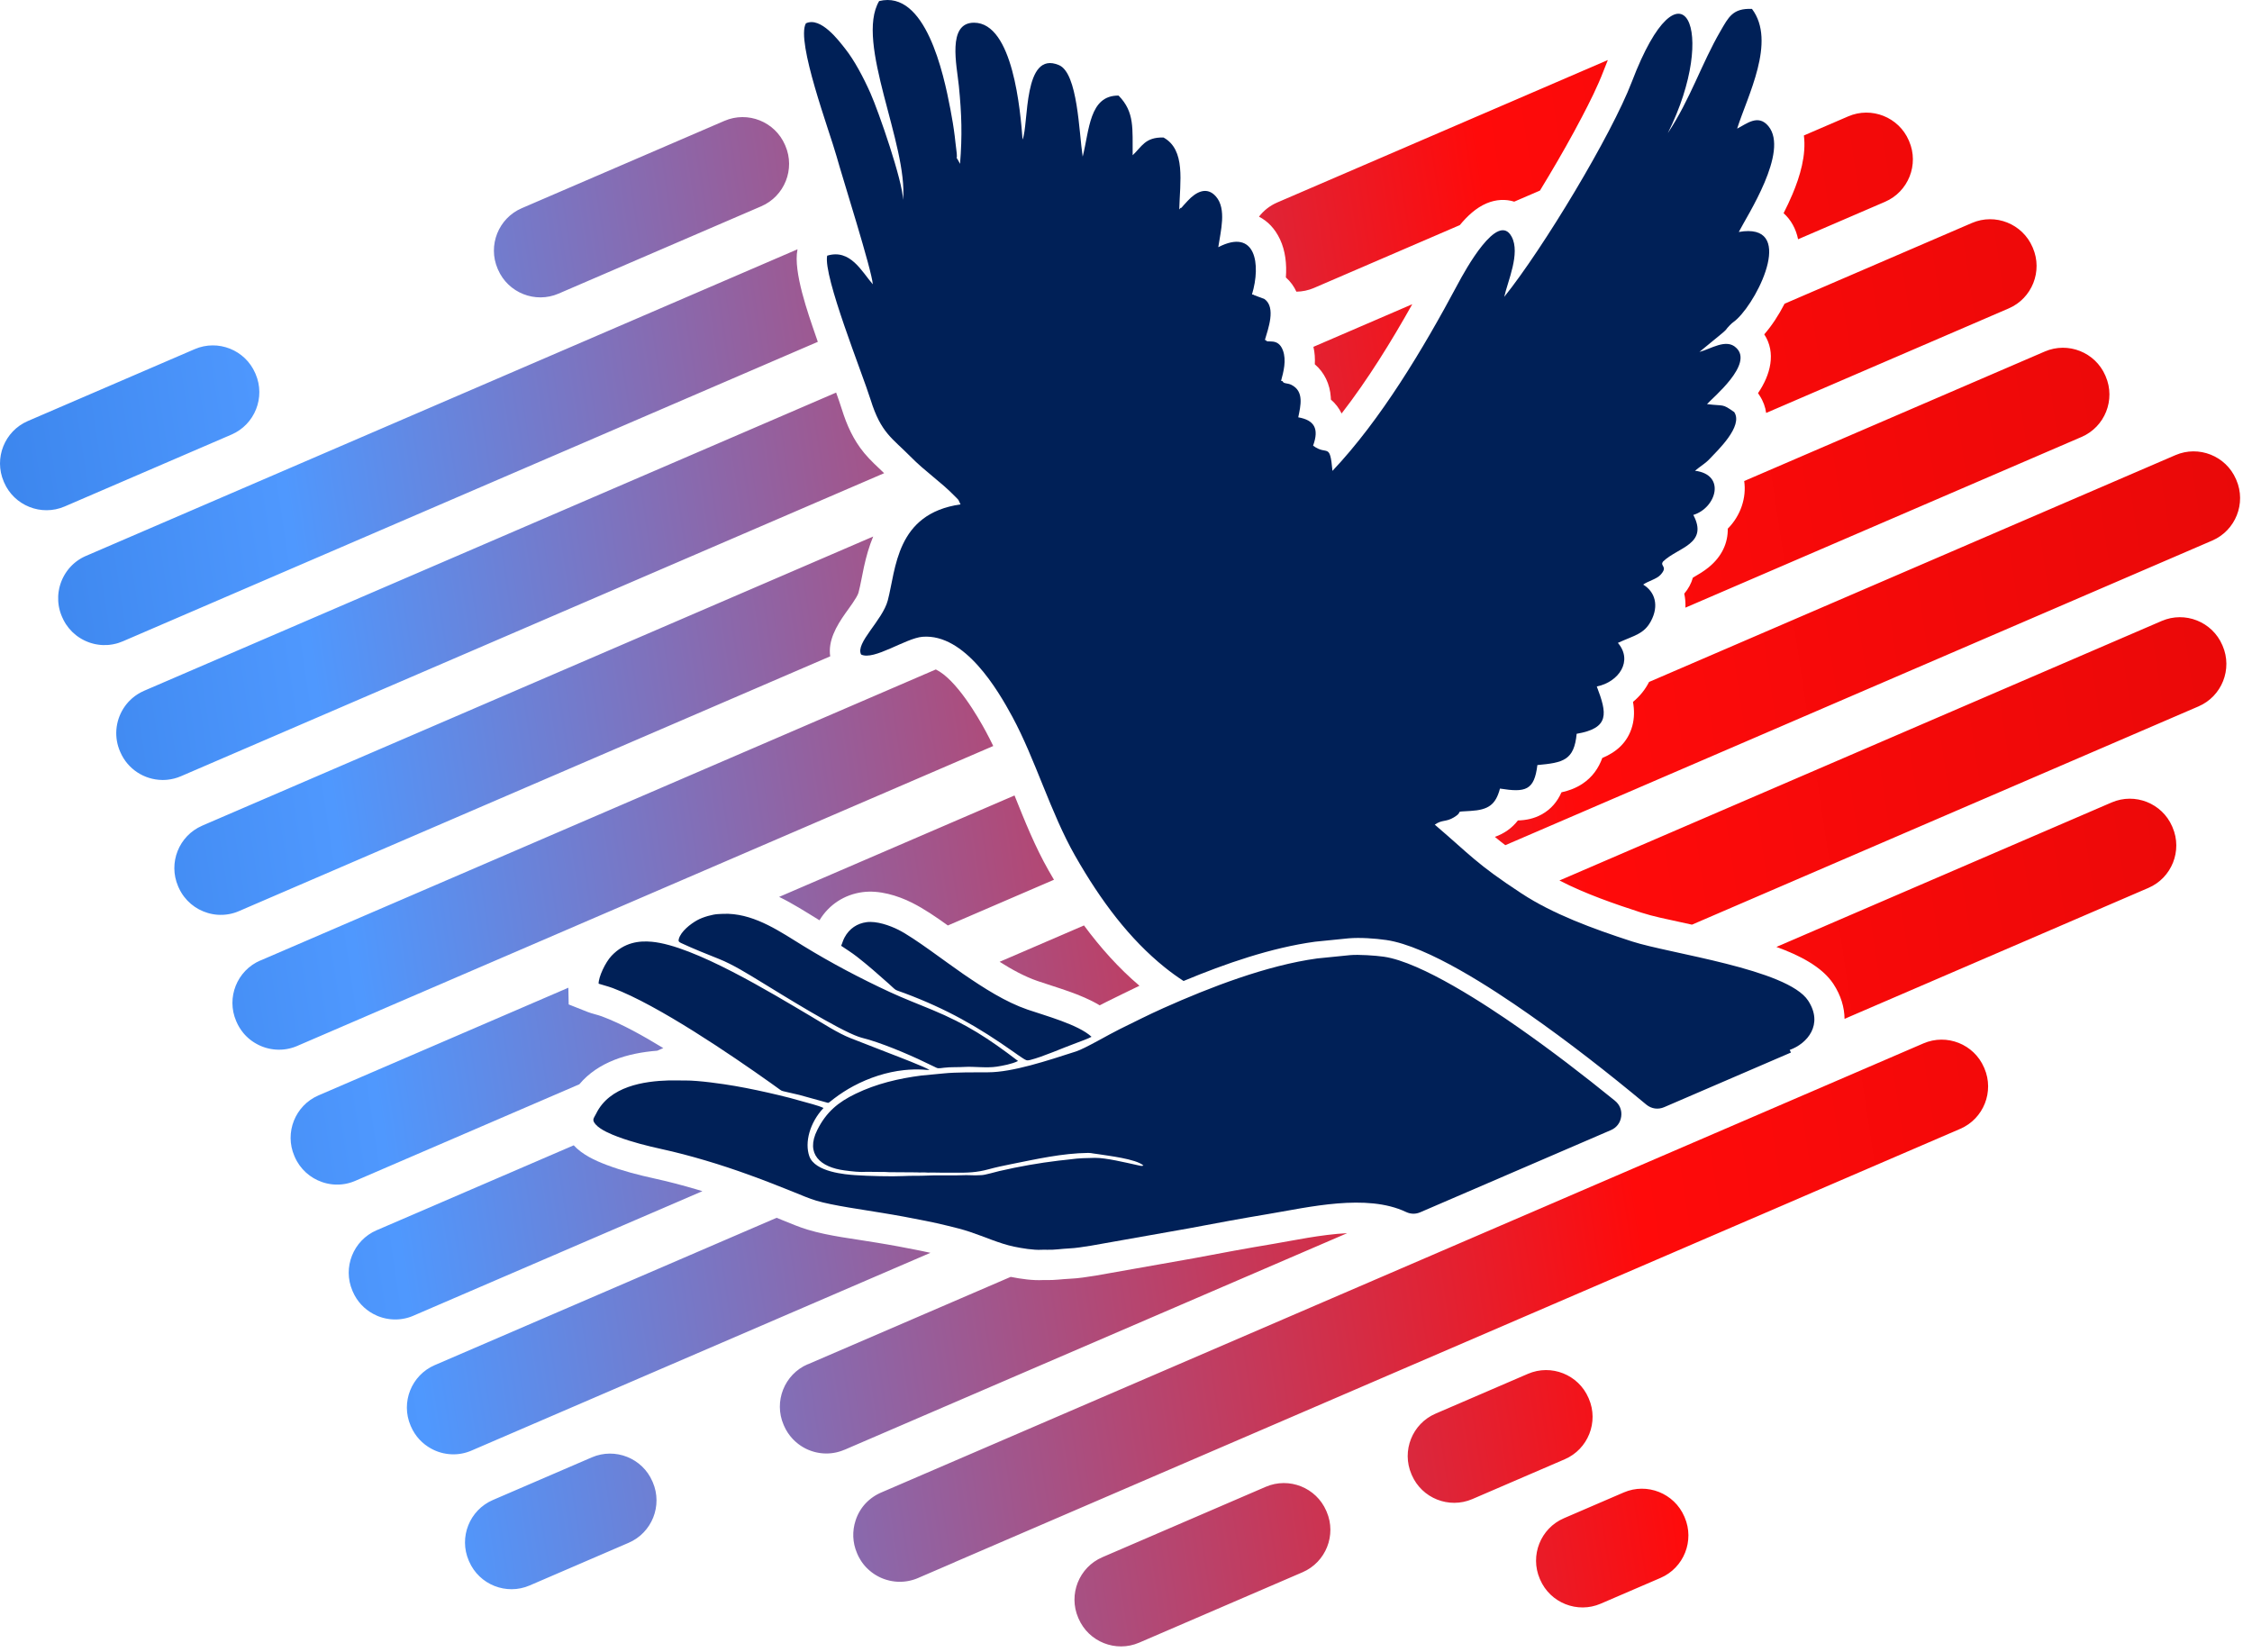 <svg width="184" height="135" viewBox="0 0 184 135" fill="none" xmlns="http://www.w3.org/2000/svg">
<path fill-rule="evenodd" clip-rule="evenodd" d="M10.379 57.482C10.413 57.441 10.448 57.401 10.484 57.362ZM6.284 51.956C6.26 51.938 6.236 51.92 6.212 51.901ZM39.525 129.097C39.502 129.08 39.479 129.062 39.455 129.043ZM71.262 128.487C71.239 128.47 71.215 128.452 71.191 128.433ZM20.832 85.22C20.806 85.205 20.78 85.189 20.755 85.172ZM117.291 115.507L124.84 112.254C126.745 111.432 128.967 112.317 129.788 114.221L129.816 114.285C130.637 116.19 129.753 118.413 127.848 119.234L120.299 122.487C118.394 123.308 116.172 122.424 115.35 120.519L115.323 120.455C114.502 118.55 115.386 116.327 117.291 115.507ZM127.777 124.054L132.669 121.946C134.574 121.125 136.797 122.01 137.618 123.914L137.645 123.978C138.466 125.883 137.582 128.106 135.677 128.927L130.785 131.035C128.88 131.856 126.658 130.971 125.837 129.067L125.809 129.003C124.989 127.098 125.873 124.875 127.777 124.054ZM104.354 16.546L131.369 4.905C131.245 5.208 131.129 5.503 131.021 5.785C130.533 7.064 129.885 8.348 129.25 9.561C128.4 11.187 127.491 12.786 126.552 14.36C126.314 14.759 126.071 15.164 125.823 15.571L123.721 16.477C123.022 16.258 122.242 16.287 121.468 16.612C120.593 16.98 119.874 17.669 119.274 18.393L107.362 23.526C106.893 23.729 106.404 23.827 105.922 23.832C105.724 23.4 105.442 23.005 105.062 22.668C105.143 21.593 105.026 20.499 104.586 19.56C104.168 18.668 103.568 18.063 102.865 17.704C103.242 17.213 103.746 16.808 104.354 16.546ZM90.065 127.239L103.417 121.485C105.322 120.665 107.545 121.549 108.365 123.454L108.393 123.518C109.214 125.422 108.33 127.645 106.425 128.466L93.073 134.22C91.168 135.04 88.946 134.156 88.125 132.251L88.097 132.187C87.276 130.283 88.16 128.06 90.065 127.239ZM7.024 45.423L63.94 20.895L63.943 20.894L65.163 20.368L65.156 20.402C64.796 22.188 66.04 25.662 66.635 27.395C66.696 27.573 66.758 27.752 66.82 27.93L45.121 37.282L45.117 37.283L39.785 39.581L39.774 39.586L10.031 52.403C9.912 52.454 9.791 52.498 9.67 52.537C9.61 52.556 9.549 52.574 9.488 52.589C9.306 52.637 9.122 52.67 8.937 52.689C8.907 52.692 8.876 52.695 8.845 52.697C8.814 52.7 8.784 52.702 8.753 52.704C8.631 52.71 8.509 52.711 8.387 52.706C8.357 52.704 8.326 52.703 8.296 52.701C8.266 52.699 8.235 52.696 8.204 52.694C8.174 52.691 8.144 52.688 8.114 52.684C8.084 52.68 8.053 52.677 8.024 52.672C7.994 52.668 7.964 52.663 7.934 52.658C7.904 52.653 7.874 52.648 7.845 52.643C7.815 52.638 7.785 52.631 7.756 52.625C7.726 52.618 7.697 52.612 7.668 52.605C7.639 52.598 7.609 52.59 7.58 52.582C7.551 52.574 7.522 52.567 7.492 52.558C7.463 52.55 7.435 52.541 7.406 52.532C7.377 52.523 7.348 52.513 7.32 52.504C7.292 52.494 7.263 52.484 7.235 52.473C7.207 52.462 7.179 52.452 7.15 52.44C7.122 52.429 7.094 52.418 7.067 52.406C7.039 52.395 7.012 52.383 6.984 52.37C6.957 52.358 6.929 52.344 6.903 52.331C6.876 52.318 6.848 52.305 6.822 52.291C6.795 52.277 6.768 52.263 6.741 52.249C6.715 52.235 6.688 52.22 6.663 52.205C6.637 52.19 6.61 52.174 6.585 52.159C6.559 52.143 6.533 52.127 6.508 52.111C6.482 52.095 6.457 52.078 6.432 52.061C6.407 52.044 6.382 52.027 6.358 52.009C6.333 51.992 6.308 51.974 6.284 51.956C6.26 51.938 6.235 51.919 6.212 51.901C6.116 51.826 6.024 51.746 5.936 51.662C5.914 51.641 5.892 51.619 5.871 51.597C5.698 51.424 5.54 51.232 5.402 51.023C5.385 50.997 5.368 50.971 5.351 50.944C5.301 50.864 5.253 50.782 5.209 50.697C5.165 50.612 5.124 50.525 5.085 50.436L5.057 50.372C5.045 50.342 5.032 50.312 5.02 50.282C5.008 50.252 4.996 50.222 4.985 50.192C4.974 50.163 4.963 50.132 4.953 50.102C4.943 50.072 4.933 50.042 4.923 50.011C4.914 49.981 4.905 49.95 4.896 49.92C4.887 49.89 4.879 49.859 4.871 49.829C4.863 49.798 4.856 49.768 4.849 49.737C4.842 49.707 4.835 49.676 4.828 49.645C4.822 49.614 4.817 49.584 4.811 49.553C4.806 49.522 4.8 49.492 4.795 49.461C4.786 49.399 4.778 49.338 4.772 49.276C4.768 49.246 4.766 49.215 4.763 49.184C4.761 49.153 4.759 49.123 4.757 49.092C4.751 48.97 4.75 48.847 4.755 48.726C4.757 48.696 4.758 48.665 4.76 48.635C4.762 48.605 4.764 48.574 4.767 48.543C4.77 48.513 4.773 48.483 4.777 48.453C4.78 48.423 4.784 48.392 4.789 48.363C4.793 48.333 4.797 48.302 4.803 48.273C4.812 48.213 4.824 48.153 4.836 48.094C4.842 48.065 4.85 48.035 4.856 48.006C4.863 47.977 4.871 47.947 4.879 47.918C4.887 47.889 4.895 47.86 4.903 47.831C4.912 47.801 4.92 47.773 4.929 47.744C4.938 47.715 4.948 47.687 4.958 47.658C4.968 47.63 4.978 47.601 4.988 47.573C4.999 47.545 5.009 47.517 5.021 47.488C5.032 47.461 5.043 47.432 5.055 47.405C5.067 47.377 5.079 47.35 5.091 47.322C5.104 47.295 5.117 47.267 5.13 47.24C5.143 47.213 5.156 47.186 5.17 47.159C5.183 47.132 5.197 47.105 5.212 47.079C5.227 47.052 5.242 47.026 5.256 47C5.272 46.974 5.287 46.948 5.303 46.922C5.318 46.896 5.334 46.87 5.351 46.844C5.367 46.819 5.384 46.794 5.4 46.769C5.417 46.743 5.434 46.719 5.452 46.694C5.469 46.669 5.487 46.644 5.505 46.621C5.524 46.596 5.542 46.572 5.561 46.548C5.579 46.524 5.598 46.501 5.617 46.477C5.637 46.454 5.657 46.43 5.676 46.407C5.696 46.384 5.717 46.361 5.737 46.339C5.757 46.316 5.778 46.294 5.799 46.272C5.821 46.25 5.842 46.228 5.863 46.207C5.885 46.185 5.907 46.163 5.929 46.142C5.952 46.121 5.974 46.1 5.997 46.08C6.02 46.059 6.043 46.039 6.066 46.019C6.09 45.999 6.113 45.979 6.137 45.959C6.161 45.94 6.185 45.92 6.21 45.902C6.235 45.883 6.26 45.864 6.284 45.845C6.31 45.827 6.335 45.809 6.361 45.791C6.386 45.773 6.412 45.755 6.438 45.738C6.464 45.721 6.491 45.704 6.517 45.688C6.544 45.671 6.571 45.655 6.598 45.638C6.625 45.622 6.653 45.606 6.68 45.591C6.708 45.576 6.736 45.561 6.764 45.546C6.793 45.531 6.821 45.516 6.85 45.502C6.879 45.489 6.907 45.474 6.937 45.461C6.966 45.447 6.996 45.434 7.025 45.421L7.024 45.421L7.024 45.423ZM11.773 56.443L68.316 32.077C68.478 32.525 68.636 32.976 68.777 33.424C69.19 34.747 69.725 35.944 70.614 37.019C71.111 37.619 71.682 38.129 72.239 38.664L49.903 48.289L49.9 48.291L44.567 50.589L44.557 50.594L14.782 63.425C14.603 63.502 14.422 63.564 14.239 63.611C14.056 63.658 13.872 63.692 13.688 63.711C13.657 63.714 13.627 63.717 13.596 63.719C13.565 63.721 13.534 63.723 13.504 63.725C13.473 63.727 13.443 63.728 13.412 63.729C13.381 63.731 13.351 63.731 13.32 63.731C13.289 63.731 13.259 63.731 13.228 63.73C11.794 63.703 10.436 62.855 9.833 61.456L9.805 61.392C9.792 61.363 9.779 61.333 9.768 61.303C9.756 61.273 9.745 61.243 9.733 61.213C9.286 60.011 9.497 58.706 10.198 57.718C10.216 57.693 10.234 57.668 10.252 57.644C10.27 57.62 10.288 57.596 10.307 57.572C10.326 57.548 10.345 57.525 10.364 57.501C10.369 57.495 10.374 57.489 10.379 57.483C10.413 57.442 10.448 57.402 10.484 57.362C10.504 57.34 10.525 57.318 10.546 57.295L10.548 57.294C10.611 57.228 10.677 57.164 10.745 57.103C10.767 57.083 10.791 57.062 10.814 57.042C11.095 56.801 11.416 56.598 11.773 56.444L11.772 56.444L11.773 56.443ZM16.522 67.463L71.344 43.838C71.008 44.641 70.776 45.476 70.588 46.328C70.435 47.022 70.323 47.744 70.142 48.429C70.041 48.809 69.32 49.761 69.076 50.106C68.322 51.175 67.646 52.361 67.832 53.628L54.684 59.295L54.679 59.297L49.349 61.594H49.348L49.347 61.594L49.337 61.598L19.53 74.443C19.502 74.456 19.473 74.468 19.444 74.479L19.438 74.481C19.41 74.493 19.381 74.504 19.352 74.514L19.349 74.516C19.32 74.526 19.292 74.537 19.262 74.547L19.259 74.548C19.23 74.558 19.201 74.567 19.172 74.577L19.167 74.579C19.138 74.587 19.109 74.597 19.079 74.605L19.079 74.605C19.048 74.614 19.018 74.622 18.988 74.63C18.958 74.638 18.928 74.645 18.899 74.652L18.896 74.653L18.893 74.654C18.864 74.661 18.835 74.667 18.805 74.673L18.803 74.674C18.773 74.68 18.743 74.686 18.713 74.691C18.682 74.697 18.651 74.702 18.621 74.707H18.62C18.59 74.711 18.559 74.716 18.529 74.719L18.527 74.72C18.497 74.724 18.468 74.727 18.438 74.73L18.435 74.731C18.405 74.734 18.375 74.737 18.346 74.739L18.343 74.74C18.314 74.741 18.284 74.744 18.255 74.745L18.25 74.746C18.221 74.747 18.191 74.749 18.162 74.749H18.159C18.099 74.751 18.039 74.752 17.98 74.751H17.975C17.946 74.75 17.915 74.749 17.886 74.748H17.886H17.884H17.882C17.853 74.746 17.823 74.745 17.794 74.743H17.793H17.792C17.762 74.741 17.732 74.739 17.703 74.736H17.703H17.701H17.699C17.67 74.733 17.641 74.73 17.612 74.727H17.611C17.584 74.724 17.557 74.72 17.53 74.716L17.514 74.714C17.458 74.706 17.402 74.697 17.347 74.687L17.337 74.685C17.28 74.674 17.224 74.662 17.169 74.648L17.16 74.647C17.103 74.633 17.047 74.618 16.99 74.601L16.989 74.601C15.975 74.306 15.093 73.591 14.62 72.567L14.618 72.565C14.605 72.536 14.593 72.508 14.579 72.478L14.551 72.413C13.731 70.509 14.615 68.286 16.52 67.466L16.52 67.464L16.522 67.463ZM107.313 28.339L115.389 24.858C113.676 27.909 111.759 31.017 109.615 33.786C109.411 33.354 109.118 32.971 108.741 32.649C108.74 32.585 108.736 32.521 108.733 32.456C108.661 31.377 108.21 30.434 107.427 29.765C107.454 29.293 107.425 28.82 107.313 28.339H107.313V28.339ZM147.386 11.069L151.01 9.508C152.915 8.687 155.138 9.571 155.959 11.476L155.986 11.54C156.807 13.444 155.923 15.667 154.018 16.488L146.914 19.549C146.734 18.683 146.328 17.956 145.729 17.419C145.987 16.912 146.23 16.398 146.452 15.874C147.072 14.408 147.59 12.673 147.387 11.069H147.386V11.069ZM21.271 78.484L76.462 54.7C78.142 55.519 79.905 58.579 80.532 59.737C80.749 60.138 80.955 60.544 81.154 60.955L59.465 70.301L59.456 70.305L54.131 72.599L54.118 72.605L24.279 85.464C24.25 85.476 24.221 85.488 24.191 85.5L24.187 85.502C24.158 85.513 24.129 85.524 24.1 85.535L24.098 85.536C24.069 85.546 24.041 85.557 24.011 85.567L24.005 85.569C23.978 85.578 23.951 85.587 23.924 85.596L23.911 85.599C23.885 85.608 23.858 85.616 23.831 85.623L23.823 85.625C23.796 85.633 23.769 85.641 23.742 85.648L23.73 85.651C23.703 85.658 23.676 85.664 23.65 85.67L23.639 85.673C23.613 85.679 23.586 85.685 23.559 85.69L23.547 85.693C23.521 85.698 23.494 85.703 23.467 85.708L23.456 85.71C23.43 85.715 23.403 85.719 23.376 85.724L23.364 85.725C23.336 85.73 23.309 85.734 23.281 85.737L23.274 85.738C23.246 85.742 23.219 85.745 23.191 85.748L23.181 85.749C23.154 85.752 23.127 85.754 23.099 85.757L23.089 85.757C23.061 85.759 23.033 85.762 23.005 85.763L22.998 85.763C22.938 85.766 22.878 85.768 22.819 85.768H22.817C22.787 85.768 22.756 85.768 22.727 85.767H22.722C22.694 85.767 22.666 85.766 22.638 85.765L22.626 85.764C22.599 85.763 22.573 85.762 22.546 85.76L22.537 85.759C22.51 85.757 22.483 85.755 22.456 85.753L22.444 85.751C22.418 85.749 22.392 85.746 22.366 85.743L22.353 85.742C22.327 85.739 22.302 85.736 22.276 85.732L22.263 85.73C22.237 85.727 22.212 85.722 22.187 85.718L22.175 85.717C22.149 85.712 22.123 85.708 22.097 85.703L22.086 85.701C22.061 85.696 22.036 85.691 22.01 85.685L21.997 85.682C21.971 85.677 21.945 85.671 21.919 85.664L21.91 85.663C21.885 85.656 21.859 85.65 21.833 85.643L21.821 85.64C21.796 85.633 21.77 85.626 21.743 85.619L21.737 85.617C21.71 85.608 21.684 85.601 21.658 85.593L21.65 85.59C21.624 85.582 21.598 85.574 21.572 85.564L21.564 85.562C21.536 85.553 21.509 85.543 21.481 85.532L21.477 85.531C21.451 85.522 21.426 85.512 21.4 85.501L21.392 85.498C21.366 85.488 21.341 85.477 21.315 85.467L21.313 85.466L21.311 85.465C21.284 85.453 21.257 85.441 21.23 85.429H21.229L21.228 85.428C21.202 85.416 21.177 85.404 21.151 85.392L21.149 85.391L21.148 85.39L21.146 85.39L21.145 85.389L21.144 85.388C21.118 85.376 21.091 85.362 21.066 85.349L21.064 85.348C21.038 85.335 21.012 85.321 20.986 85.306L20.985 85.306C20.959 85.292 20.932 85.277 20.907 85.262H20.906L20.905 85.261C20.879 85.247 20.854 85.232 20.828 85.216C20.802 85.201 20.777 85.184 20.751 85.169H20.751C20.726 85.153 20.702 85.137 20.677 85.12L20.676 85.119L20.674 85.118L20.674 85.118C20.648 85.101 20.624 85.084 20.6 85.067H20.599C20.575 85.05 20.551 85.031 20.526 85.014C20.502 84.996 20.479 84.978 20.455 84.959L20.453 84.959L20.453 84.958C20.429 84.939 20.406 84.921 20.383 84.902L20.381 84.9C20.358 84.881 20.335 84.862 20.313 84.843L20.311 84.841C20.289 84.822 20.267 84.802 20.245 84.782L20.243 84.78C20.221 84.76 20.199 84.74 20.178 84.72L20.176 84.718C20.155 84.698 20.134 84.677 20.112 84.656L20.111 84.654C20.09 84.633 20.069 84.612 20.049 84.59L20.046 84.588C20.026 84.566 20.006 84.545 19.985 84.522L19.984 84.521C19.964 84.499 19.944 84.476 19.924 84.453L19.923 84.452C19.904 84.429 19.883 84.405 19.865 84.382L19.863 84.38C19.649 84.117 19.466 83.82 19.325 83.493L19.297 83.429C18.476 81.524 19.361 79.301 21.265 78.481H21.267L21.271 78.484ZM145.81 24.815L161.117 18.219C163.022 17.398 165.244 18.282 166.065 20.187L166.093 20.251C166.914 22.156 166.029 24.378 164.125 25.199L144.304 33.741C144.24 33.259 144.07 32.781 143.766 32.317L143.639 32.123C144.657 30.639 145.135 28.821 144.149 27.319C144.763 26.615 145.339 25.733 145.81 24.815ZM30.982 107.575C30.953 107.565 30.925 107.554 30.897 107.543ZM65.998 111.477L82.578 104.332C83.433 104.502 84.397 104.639 85.246 104.59C85.317 104.585 85.384 104.588 85.456 104.59C86.148 104.615 86.769 104.511 87.445 104.482C88.141 104.453 88.814 104.336 89.501 104.232L89.532 104.227L97.576 102.803L97.592 102.8C99.737 102.39 101.886 101.994 104.041 101.635C105.615 101.373 107.933 100.867 110.071 100.761L69.361 118.304C69.243 118.355 69.124 118.406 69.006 118.458H69.005H69.005H69.004H69.004L69.004 118.458L69.003 118.458H69.002L69 118.459H68.999L68.998 118.46H68.997L68.996 118.461H68.996H68.995H68.995L68.994 118.461H68.994H68.993H68.993H68.993H68.992H68.992H68.991H68.991H68.99H68.99H68.99H68.989H68.989H68.988H68.988H68.987H68.987H68.987H68.986H68.986H68.985H68.985H68.984H68.984H68.984H68.983H68.983C79.766 113.815 79.844 113.781 69 118.454C68.974 118.466 68.947 118.477 68.92 118.487L68.905 118.493C68.879 118.503 68.853 118.514 68.827 118.524L68.812 118.529C68.785 118.539 68.758 118.548 68.732 118.558L68.726 118.56C68.7 118.568 68.675 118.577 68.649 118.585L68.634 118.59C68.608 118.598 68.581 118.606 68.555 118.614L68.54 118.618C68.514 118.626 68.487 118.633 68.461 118.64L68.448 118.643C68.424 118.649 68.4 118.656 68.376 118.661L68.362 118.665C68.335 118.671 68.309 118.677 68.283 118.682L68.265 118.686C68.239 118.691 68.212 118.696 68.186 118.701L68.176 118.703C68.15 118.708 68.124 118.712 68.098 118.716L68.088 118.718C68.061 118.722 68.034 118.726 68.007 118.729L67.991 118.732C67.964 118.735 67.937 118.738 67.91 118.741L67.899 118.742C67.874 118.745 67.848 118.747 67.822 118.749L67.811 118.75C67.785 118.752 67.758 118.754 67.732 118.755L67.714 118.757C67.689 118.758 67.661 118.759 67.635 118.76H67.622C67.594 118.761 67.568 118.762 67.54 118.762H67.539C67.512 118.762 67.484 118.762 67.457 118.761L67.441 118.76C67.415 118.76 67.388 118.759 67.362 118.758L67.347 118.757C67.32 118.756 67.292 118.755 67.265 118.753C67.237 118.751 67.21 118.749 67.182 118.746L67.169 118.745C67.143 118.743 67.116 118.74 67.091 118.737L67.075 118.735C67.048 118.732 67.021 118.729 66.994 118.725L66.992 118.724C66.965 118.72 66.938 118.716 66.911 118.712L66.9 118.71C66.874 118.706 66.847 118.701 66.821 118.696L66.807 118.693C66.78 118.688 66.754 118.683 66.727 118.678L66.72 118.676C66.696 118.671 66.671 118.665 66.647 118.659L66.633 118.656C66.607 118.65 66.582 118.643 66.556 118.637L66.543 118.633C66.517 118.626 66.492 118.619 66.466 118.612L66.455 118.608C66.43 118.601 66.406 118.593 66.382 118.586L66.374 118.583C66.348 118.575 66.323 118.567 66.299 118.559L66.283 118.553C66.259 118.545 66.234 118.536 66.21 118.527L66.197 118.522C66.172 118.514 66.148 118.504 66.124 118.494L66.12 118.493C66.094 118.483 66.07 118.472 66.045 118.462L66.031 118.456C66.007 118.446 65.983 118.436 65.96 118.425L65.947 118.418C65.923 118.407 65.898 118.396 65.875 118.385L65.873 118.384C65.849 118.372 65.825 118.36 65.801 118.348L65.787 118.341C65.764 118.329 65.741 118.317 65.719 118.304L65.704 118.296C65.68 118.283 65.657 118.27 65.633 118.257L65.633 118.257L65.632 118.256L65.63 118.255C65.605 118.24 65.58 118.226 65.555 118.21L65.555 118.21L65.554 118.209C65.528 118.193 65.503 118.178 65.479 118.162L65.478 118.162L65.477 118.161L65.476 118.16L65.474 118.159C65.451 118.144 65.428 118.129 65.404 118.114L65.403 118.113L65.402 118.112V118.111L65.4 118.111L65.399 118.11C65.375 118.093 65.351 118.077 65.327 118.059L65.327 118.059C65.302 118.041 65.278 118.024 65.254 118.005L65.252 118.005L65.251 118.004C65.228 117.986 65.205 117.968 65.181 117.95L65.18 117.949C65.034 117.834 64.896 117.709 64.767 117.572C64.475 117.262 64.231 116.897 64.052 116.483L64.025 116.419C63.204 114.514 64.088 112.292 65.993 111.471L65.996 111.476L65.998 111.477ZM145.14 77.372L172.532 65.567C174.437 64.746 176.66 65.63 177.481 67.535L177.508 67.6C178.329 69.504 177.445 71.727 175.54 72.548L150.709 83.248C150.699 82.311 150.413 81.336 149.803 80.403C148.888 79.004 147.029 78.05 145.14 77.372H145.14ZM78.023 127.638L75.012 128.936C74.984 128.948 74.955 128.96 74.926 128.972L74.924 128.973L74.922 128.973C74.894 128.985 74.865 128.996 74.835 129.007L74.834 129.007L74.832 129.008C74.803 129.019 74.774 129.029 74.745 129.039L74.743 129.04L74.741 129.04C74.713 129.05 74.684 129.059 74.655 129.069L74.654 129.069L74.652 129.07L74.65 129.07C74.621 129.079 74.593 129.088 74.564 129.096L74.562 129.096L74.56 129.097L74.559 129.097C74.53 129.106 74.5 129.114 74.471 129.121L74.469 129.122L74.467 129.122L74.466 129.123L74.464 129.123C74.436 129.13 74.407 129.138 74.378 129.144L74.377 129.145L74.375 129.145C74.346 129.152 74.317 129.158 74.287 129.164L74.286 129.165L74.284 129.165L74.282 129.166C74.253 129.171 74.224 129.177 74.195 129.183L74.193 129.183L74.192 129.184L74.19 129.184C74.16 129.189 74.13 129.195 74.1 129.199L74.096 129.2C74.067 129.205 74.038 129.208 74.009 129.212L74.006 129.213C73.977 129.217 73.946 129.22 73.917 129.223L73.914 129.224L73.911 129.224C73.882 129.227 73.854 129.23 73.825 129.232H73.825L73.822 129.233H73.82H73.819C73.79 129.235 73.762 129.237 73.734 129.238H73.733H73.731H73.729C73.698 129.24 73.668 129.241 73.637 129.242C73.608 129.243 73.578 129.244 73.549 129.244H73.546H73.544H73.543C73.513 129.244 73.483 129.244 73.454 129.243H73.452H73.451H73.449C73.42 129.242 73.391 129.241 73.362 129.241H73.36H73.359H73.357C73.328 129.239 73.299 129.238 73.27 129.236H73.268H73.266H73.265C73.236 129.234 73.207 129.231 73.178 129.229H73.177H73.175H73.173C73.144 129.227 73.116 129.224 73.087 129.22L73.085 129.219H73.084C73.054 129.216 73.026 129.213 72.996 129.208L72.995 129.208L72.993 129.207C72.964 129.203 72.935 129.199 72.906 129.194L72.904 129.194L72.903 129.194L72.901 129.193C72.872 129.188 72.844 129.183 72.816 129.178L72.814 129.177L72.813 129.177C72.784 129.172 72.755 129.166 72.727 129.16L72.725 129.159L72.724 129.159C72.696 129.153 72.668 129.146 72.641 129.14L72.639 129.139L72.637 129.139C72.608 129.132 72.579 129.124 72.55 129.116L72.548 129.116L72.546 129.115C72.518 129.107 72.49 129.1 72.462 129.092L72.46 129.092C72.431 129.083 72.403 129.075 72.375 129.066L72.374 129.065L72.372 129.065C72.344 129.057 72.316 129.047 72.289 129.038L72.287 129.037L72.285 129.037C72.259 129.028 72.232 129.018 72.206 129.008L72.204 129.008L72.203 129.007L72.201 129.007C72.173 128.997 72.145 128.986 72.118 128.975C72.09 128.964 72.062 128.953 72.034 128.941L72.033 128.94L72.031 128.939C72.004 128.928 71.977 128.917 71.951 128.905L71.949 128.904C71.923 128.891 71.897 128.88 71.871 128.867L71.87 128.866L71.869 128.866L71.868 128.865L71.866 128.864C71.84 128.851 71.813 128.838 71.787 128.825C71.761 128.811 71.734 128.797 71.707 128.782C71.68 128.768 71.654 128.753 71.628 128.738C71.603 128.724 71.578 128.709 71.553 128.693L71.552 128.693L71.55 128.692C71.525 128.676 71.501 128.661 71.476 128.645L71.474 128.645L71.473 128.644C71.447 128.627 71.423 128.611 71.398 128.594L71.396 128.593C71.371 128.576 71.347 128.559 71.323 128.542C71.298 128.525 71.273 128.507 71.249 128.489L71.248 128.488L71.247 128.487C71.223 128.469 71.2 128.452 71.177 128.433C71.057 128.34 70.943 128.238 70.835 128.13C70.813 128.108 70.792 128.087 70.771 128.064C70.749 128.042 70.729 128.019 70.708 127.997C70.688 127.974 70.667 127.951 70.647 127.927C70.627 127.904 70.607 127.881 70.588 127.857C70.568 127.832 70.549 127.808 70.53 127.784C70.511 127.759 70.492 127.734 70.474 127.709C70.456 127.684 70.437 127.659 70.419 127.633C70.401 127.608 70.384 127.582 70.367 127.556C70.349 127.53 70.332 127.503 70.316 127.476C70.266 127.396 70.219 127.314 70.174 127.229C70.159 127.202 70.145 127.173 70.131 127.145L70.13 127.143V127.143C70.117 127.114 70.103 127.086 70.089 127.057V127.056L70.089 127.054C70.075 127.025 70.062 126.997 70.049 126.967L70.022 126.903C69.646 126.03 69.628 125.091 69.902 124.249C69.918 124.202 69.933 124.156 69.949 124.11L69.95 124.108C69.96 124.079 69.972 124.049 69.983 124.02L69.985 124.014C69.996 123.988 70.007 123.96 70.018 123.934L70.024 123.918C70.034 123.895 70.044 123.871 70.055 123.848L70.062 123.832C70.073 123.808 70.085 123.784 70.096 123.759L70.103 123.746C70.113 123.725 70.123 123.704 70.133 123.683L70.146 123.659C70.157 123.638 70.168 123.617 70.179 123.597L70.19 123.576C70.198 123.563 70.205 123.55 70.212 123.538L70.228 123.509C70.239 123.491 70.249 123.473 70.26 123.456L70.274 123.432C70.286 123.413 70.298 123.394 70.31 123.376L70.324 123.353C70.337 123.334 70.349 123.316 70.361 123.297L70.377 123.273C70.388 123.257 70.4 123.24 70.411 123.224C70.419 123.214 70.426 123.203 70.433 123.193C70.442 123.18 70.451 123.169 70.46 123.157C70.469 123.143 70.479 123.13 70.489 123.117C70.497 123.107 70.504 123.098 70.511 123.089C70.523 123.073 70.535 123.059 70.547 123.043L70.57 123.015C70.583 123 70.596 122.984 70.609 122.969L70.63 122.945C70.643 122.929 70.657 122.913 70.671 122.897L70.692 122.875C70.706 122.859 70.72 122.844 70.735 122.829L70.754 122.808C70.769 122.794 70.783 122.779 70.798 122.764L70.816 122.746C70.832 122.73 70.847 122.716 70.863 122.701L70.88 122.683C70.897 122.668 70.914 122.652 70.931 122.637L70.949 122.62C70.967 122.604 70.985 122.588 71.003 122.573L71.02 122.558C71.038 122.542 71.056 122.527 71.076 122.511L71.093 122.497C71.112 122.481 71.132 122.465 71.152 122.45L71.167 122.438C71.187 122.423 71.207 122.407 71.229 122.391L71.243 122.382C71.265 122.366 71.287 122.349 71.309 122.334L71.315 122.329C71.338 122.314 71.362 122.297 71.385 122.282L71.391 122.278C71.415 122.262 71.439 122.247 71.463 122.231L71.474 122.225C71.498 122.209 71.522 122.195 71.546 122.181L71.557 122.174C71.581 122.16 71.606 122.146 71.63 122.132L71.643 122.125C71.667 122.111 71.692 122.098 71.717 122.085L71.73 122.079C71.755 122.066 71.78 122.052 71.806 122.04L71.817 122.034C71.844 122.021 71.871 122.008 71.898 121.996L71.905 121.993C71.934 121.98 71.963 121.967 71.991 121.954L74.985 120.664L74.987 120.663L128.907 97.427H128.908L157.157 85.253C159.062 84.433 161.285 85.317 162.105 87.222L162.133 87.286C162.953 89.191 162.07 91.413 160.165 92.234L83.356 125.334L83.354 125.335L78.015 127.636L78.009 127.638L78.01 127.637L78.023 127.638ZM54.196 85.638L53.704 85.851C51.29 86.039 48.878 86.756 47.334 88.596L29.029 96.484C28.999 96.496 28.971 96.508 28.941 96.52L28.936 96.522C28.907 96.534 28.878 96.545 28.85 96.555L28.848 96.556C28.819 96.567 28.791 96.577 28.762 96.587L28.756 96.589C28.728 96.599 28.699 96.608 28.671 96.618L28.666 96.619C28.637 96.628 28.607 96.638 28.578 96.645C28.548 96.654 28.517 96.662 28.487 96.671L28.486 96.671C28.456 96.679 28.427 96.686 28.397 96.693L28.392 96.694C28.364 96.701 28.336 96.707 28.308 96.713L28.299 96.715C28.271 96.721 28.243 96.726 28.215 96.731L28.209 96.733C28.179 96.738 28.15 96.743 28.12 96.747C28.091 96.752 28.061 96.756 28.031 96.76L28.025 96.761C27.997 96.765 27.968 96.768 27.94 96.771L27.933 96.772C27.905 96.775 27.877 96.777 27.849 96.779L27.84 96.78C27.812 96.782 27.785 96.784 27.756 96.785L27.749 96.786C27.72 96.788 27.69 96.789 27.661 96.79H27.66H27.66H27.659C27.63 96.791 27.6 96.791 27.571 96.791H27.564C27.537 96.791 27.509 96.791 27.482 96.791H27.472C27.444 96.79 27.417 96.789 27.39 96.788L27.382 96.788C27.354 96.786 27.327 96.785 27.299 96.782L27.292 96.782C27.264 96.78 27.235 96.778 27.207 96.776L27.203 96.775H27.202H27.2H27.198C27.169 96.773 27.141 96.769 27.113 96.766H27.112L27.11 96.766H27.109C27.079 96.763 27.051 96.759 27.022 96.754H27.021L27.02 96.754L27.018 96.754C26.989 96.749 26.961 96.745 26.931 96.74H26.931L26.929 96.74C26.901 96.735 26.872 96.73 26.845 96.725L26.843 96.724L26.841 96.724H26.841C26.814 96.719 26.786 96.713 26.758 96.707L26.747 96.705C26.72 96.7 26.693 96.693 26.666 96.687L26.66 96.685C26.632 96.678 26.605 96.671 26.578 96.664L26.576 96.664C26.548 96.656 26.519 96.648 26.491 96.64L26.488 96.639C26.431 96.622 26.374 96.604 26.317 96.585H26.317C25.348 96.252 24.515 95.529 24.079 94.517L24.051 94.453C23.23 92.548 24.115 90.325 26.02 89.504L46.438 80.705L46.465 82.071L47.996 82.678C48.381 82.831 48.801 82.906 49.188 83.051C50.835 83.667 52.6 84.666 54.196 85.639L54.195 85.64L54.196 85.638ZM63.659 73.284L82.891 64.996C83.728 67.078 84.561 69.169 85.68 71.134C85.823 71.385 85.968 71.635 86.115 71.883L77.445 75.619C76.479 74.921 75.496 74.253 74.522 73.764C73.326 73.162 71.826 72.717 70.483 72.894C68.99 73.091 67.729 73.917 66.956 75.194C66.956 75.194 66.955 75.194 66.955 75.194C65.847 74.514 64.78 73.828 63.659 73.284V73.284L63.659 73.284ZM142.51 39.304L167.07 28.721C168.974 27.9 171.197 28.784 172.018 30.689L172.045 30.753C172.866 32.657 171.982 34.88 170.077 35.701L137.708 49.65C137.724 49.262 137.693 48.879 137.613 48.507C137.95 48.107 138.19 47.665 138.316 47.202C138.763 46.943 139.197 46.688 139.602 46.358C140.683 45.48 141.184 44.376 141.168 43.196C142.232 42.128 142.707 40.648 142.51 39.304H142.51H142.51ZM36.266 118.75C36.255 118.747 36.243 118.745 36.232 118.742C36.217 118.739 36.202 118.735 36.188 118.732C36.172 118.729 36.155 118.724 36.139 118.721C36.123 118.717 36.108 118.713 36.093 118.709L36.062 118.7C36.04 118.694 36.019 118.688 35.997 118.682L35.969 118.673C35.952 118.668 35.935 118.663 35.918 118.658L35.894 118.65C35.871 118.643 35.849 118.635 35.826 118.628L35.803 118.62C35.78 118.611 35.757 118.603 35.734 118.595L35.725 118.592C35.702 118.583 35.679 118.574 35.656 118.565L35.64 118.559C35.615 118.549 35.591 118.539 35.566 118.528L35.555 118.523C35.531 118.513 35.507 118.502 35.482 118.491L35.479 118.489C35.453 118.478 35.427 118.466 35.402 118.454L35.393 118.449C35.341 118.424 35.289 118.397 35.238 118.369L35.236 118.369C34.52 117.98 33.925 117.358 33.578 116.555L33.55 116.491C32.73 114.586 33.614 112.363 35.519 111.543L63.453 99.505C63.616 99.57 63.778 99.635 63.94 99.701C64.61 99.972 65.273 100.256 65.966 100.467C67.739 101.007 69.803 101.224 71.643 101.538C72.23 101.639 72.818 101.731 73.403 101.843C73.999 101.956 74.595 102.077 75.191 102.19C75.469 102.242 75.746 102.302 76.022 102.365L73.809 103.319L73.795 103.324L68.479 105.615L68.461 105.623L38.527 118.523C38.498 118.535 38.47 118.547 38.441 118.559L38.436 118.561C38.407 118.573 38.378 118.584 38.35 118.594L38.346 118.595C38.318 118.606 38.289 118.616 38.26 118.626L38.255 118.628C38.227 118.637 38.199 118.646 38.171 118.655L38.163 118.658C38.135 118.666 38.107 118.675 38.078 118.684L38.073 118.685C38.044 118.694 38.015 118.701 37.986 118.709L37.983 118.71C37.955 118.718 37.925 118.724 37.897 118.732L37.889 118.733C37.861 118.74 37.833 118.746 37.805 118.752L37.797 118.754C37.768 118.759 37.74 118.765 37.712 118.77L37.706 118.771C37.678 118.776 37.649 118.781 37.621 118.786L37.618 118.786L37.616 118.787C37.587 118.791 37.558 118.795 37.529 118.799L37.527 118.799H37.526L37.524 118.8C37.495 118.803 37.467 118.807 37.438 118.81L37.433 118.81C37.404 118.813 37.376 118.816 37.347 118.819L37.341 118.819C37.313 118.821 37.284 118.823 37.256 118.824L37.248 118.825C37.219 118.827 37.191 118.828 37.163 118.829L37.157 118.829C37.128 118.83 37.099 118.831 37.07 118.831H37.065C37.036 118.831 37.008 118.831 36.98 118.83H36.972C36.944 118.829 36.915 118.828 36.887 118.827L36.88 118.827C36.852 118.825 36.824 118.824 36.796 118.822L36.79 118.822C36.762 118.82 36.734 118.818 36.706 118.815L36.698 118.814C36.67 118.812 36.642 118.809 36.614 118.806L36.609 118.805C36.581 118.802 36.553 118.798 36.526 118.794L36.522 118.794L36.52 118.793L36.518 118.793L36.517 118.792C36.488 118.788 36.459 118.784 36.432 118.78H36.431L36.43 118.779L36.428 118.779C36.399 118.774 36.371 118.769 36.342 118.763H36.341L36.33 118.76L36.322 118.759C36.304 118.755 36.286 118.752 36.268 118.748L36.269 118.749L36.266 118.75ZM127.414 71.943L176.624 50.737C178.529 49.916 180.751 50.8 181.572 52.705L181.6 52.769C182.421 54.674 181.537 56.897 179.632 57.717L138.243 75.553C137.889 75.475 137.535 75.398 137.181 75.32C136.18 75.1 135.078 74.884 134.105 74.568C131.918 73.858 129.533 73.038 127.414 71.943H127.414L127.414 71.943ZM57.392 97.328L33.777 107.504C33.748 107.517 33.72 107.529 33.692 107.54L33.682 107.544C33.656 107.555 33.628 107.565 33.602 107.575L33.594 107.578C33.566 107.588 33.538 107.599 33.51 107.608L33.505 107.61C33.477 107.619 33.448 107.629 33.419 107.638L33.411 107.64C33.384 107.649 33.356 107.657 33.329 107.665L33.321 107.667C33.294 107.675 33.267 107.683 33.239 107.689L33.23 107.692C33.201 107.7 33.172 107.707 33.143 107.714C33.113 107.721 33.084 107.727 33.055 107.733L33.046 107.735C33.018 107.74 32.991 107.746 32.964 107.75L32.955 107.752C32.926 107.757 32.898 107.762 32.87 107.767L32.866 107.767C32.836 107.772 32.807 107.776 32.778 107.779L32.772 107.78C32.744 107.784 32.717 107.787 32.689 107.79L32.678 107.791C32.65 107.794 32.623 107.797 32.595 107.799L32.59 107.8C32.559 107.802 32.529 107.804 32.5 107.805H32.5C32.47 107.807 32.441 107.808 32.411 107.809L32.403 107.809C32.375 107.81 32.348 107.811 32.321 107.811H32.311C32.283 107.811 32.257 107.811 32.229 107.81H32.221C32.192 107.809 32.163 107.809 32.134 107.808L32.129 107.807C32.101 107.806 32.073 107.804 32.045 107.802L32.037 107.802C32.01 107.8 31.982 107.798 31.955 107.795L31.947 107.795C31.918 107.792 31.889 107.789 31.86 107.786C31.83 107.782 31.802 107.778 31.773 107.774L31.765 107.773C31.737 107.769 31.711 107.765 31.683 107.761L31.677 107.759C31.648 107.755 31.62 107.75 31.592 107.744H31.59C31.561 107.739 31.532 107.733 31.504 107.727L31.496 107.725C31.47 107.72 31.444 107.713 31.418 107.707L31.407 107.705C31.381 107.699 31.357 107.692 31.331 107.686L31.322 107.683C31.294 107.676 31.266 107.668 31.238 107.66H31.238L31.236 107.66C31.208 107.651 31.18 107.643 31.152 107.634H31.151L31.149 107.633L31.148 107.633C31.12 107.624 31.093 107.615 31.065 107.605H31.065L31.063 107.605C31.036 107.596 31.009 107.586 30.982 107.576L30.98 107.576L30.979 107.575C30.951 107.565 30.923 107.554 30.894 107.543H30.894C30.866 107.532 30.838 107.52 30.811 107.508H30.81C30.699 107.461 30.591 107.409 30.485 107.351C29.769 106.962 29.172 106.34 28.826 105.536L28.799 105.472C27.978 103.568 28.862 101.345 30.767 100.524L46.875 93.582C47.586 94.351 48.615 94.826 49.58 95.19C50.852 95.671 52.198 96.015 53.525 96.305C54.677 96.557 55.819 96.862 56.95 97.196C57.097 97.239 57.243 97.283 57.389 97.328H57.391L57.392 97.328ZM81.675 78.587L87.685 75.997L87.696 75.992L88.568 75.616C89.898 77.417 91.391 79.091 93.099 80.545C92.195 80.973 91.302 81.423 90.403 81.862C90.218 81.952 90.034 82.047 89.851 82.144C88.334 81.223 86.332 80.694 84.764 80.153C83.71 79.79 82.665 79.212 81.675 78.587ZM134.737 55.721L177.745 37.187C179.649 36.366 181.872 37.251 182.693 39.155L182.721 39.219C183.542 41.124 182.657 43.347 180.753 44.168L122.992 69.059C122.704 68.839 122.42 68.614 122.14 68.381C122.908 68.105 123.535 67.665 124.021 67.038C124.688 67.02 125.342 66.888 125.963 66.545C126.751 66.11 127.255 65.476 127.58 64.739C128.18 64.605 128.758 64.397 129.293 64.042C130.109 63.499 130.613 62.768 130.916 61.932C132.055 61.463 132.99 60.669 133.361 59.34C133.547 58.671 133.539 58.005 133.425 57.35C133.982 56.891 134.43 56.334 134.737 55.72H134.737L134.737 55.721ZM2.274 34.402L15.907 28.528C17.812 27.706 20.034 28.591 20.855 30.495L20.883 30.559C21.703 32.465 20.82 34.687 18.915 35.508L5.283 41.383C3.378 42.204 1.155 41.319 0.334 39.415L0.307 39.351C-0.514 37.446 0.37 35.223 2.274 34.402ZM40.267 122.565L48.358 119.078C50.263 118.257 52.486 119.141 53.306 121.046L53.334 121.11C54.155 123.015 53.271 125.238 51.366 126.058L43.275 129.546C41.37 130.366 39.148 129.482 38.327 127.577L38.299 127.513C37.478 125.608 38.363 123.386 40.267 122.565ZM42.629 17.012L59.191 9.875C61.096 9.054 63.319 9.938 64.139 11.843L64.167 11.907C64.988 13.812 64.104 16.034 62.199 16.855L45.637 23.992C43.732 24.813 41.51 23.929 40.689 22.024L40.661 21.96C39.84 20.056 40.724 17.833 42.629 17.012Z" fill="url(#paint0_linear_873_1067)"/>
<path fill-rule="evenodd" clip-rule="evenodd" d="M70.357 53.479C71.392 53.997 74.005 52.138 75.374 52.03C78.841 51.758 81.544 56.402 82.71 58.558C84.589 62.03 85.845 66.418 87.833 69.909C89.954 73.633 92.3 76.734 95.166 79.041C95.68 79.454 96.193 79.823 96.703 80.155C100.135 78.724 103.875 77.436 107.435 76.947L107.46 76.944L110.198 76.668L110.209 76.668C111.115 76.59 112.355 76.676 113.261 76.807C116.665 77.299 122.007 80.835 124.875 82.841C128.192 85.16 131.389 87.661 134.508 90.253C134.928 90.602 135.472 90.681 135.974 90.464L146.331 86.001C146.297 85.93 146.262 85.859 146.227 85.788C147.668 85.276 149.007 83.706 147.733 81.758C146.049 79.184 136.419 77.923 133.342 76.923C130.088 75.867 126.86 74.671 124.323 73.006C120.569 70.543 120.175 69.894 117.228 67.383C117.828 66.955 118.127 67.183 118.779 66.792C119.713 66.233 118.632 66.352 120.153 66.26C121.621 66.172 122.208 65.746 122.555 64.433C124.634 64.763 125.36 64.595 125.612 62.512C127.706 62.319 128.617 62.136 128.821 59.957C131.542 59.488 131.306 58.295 130.467 56.092C132.279 55.721 133.442 53.993 132.19 52.528C133.549 51.909 134.325 51.81 134.891 50.749C135.571 49.476 135.218 48.346 134.253 47.765C134.671 47.475 135.344 47.317 135.657 46.984C136.342 46.257 135.569 46.272 135.89 45.873C137.085 44.72 139.615 44.462 138.353 42.074C140.22 41.508 141.049 38.785 138.491 38.464C138.93 38.094 139.341 37.866 139.68 37.503C140.327 36.811 142.452 34.828 141.696 33.672C140.668 32.947 140.913 33.204 139.471 33.019C139.936 32.493 143.303 29.744 141.853 28.417C141.049 27.627 139.753 28.529 138.852 28.756L140.747 27.198C141.181 26.824 140.935 26.988 141.316 26.595C141.626 26.275 141.627 26.352 141.943 26.05C143.78 24.303 146.695 18.143 142.068 18.954C142.742 17.629 146.199 12.376 144.488 10.307C143.65 9.293 142.696 10.124 141.933 10.511C142.764 7.865 145.157 3.389 143.145 0.728C141.566 0.657 141.223 1.42 140.576 2.531C139.02 5.203 138.115 8.1 136.268 10.879C140.477 2.46 137.381 -3.932 133.336 6.667C131.665 11.042 126.065 20.323 122.905 24.255C123.183 22.982 124.239 20.704 123.511 19.343C122.374 17.214 119.702 22.103 119.109 23.212C116.267 28.539 112.813 34.302 108.869 38.475C108.655 36.073 108.45 37.285 107.286 36.413C107.795 35.023 107.386 34.328 106.074 34.098C106.266 33.158 106.572 31.974 105.514 31.445C105.196 31.287 104.881 31.363 104.809 31.172C104.787 31.114 104.713 31.142 104.671 31.115C104.869 30.381 105.123 29.44 104.819 28.625C104.419 27.549 103.52 28.072 103.438 27.806C103.428 27.773 103.374 27.799 103.347 27.782C103.602 26.893 104.28 25.122 103.312 24.433L102.441 24.104C102.416 24.044 102.338 24.082 102.293 24.058C103.042 21.586 102.6 18.618 99.54 20.197C99.725 18.906 100.243 17.078 99.347 16.053C98.612 15.213 97.731 15.662 97.038 16.412C97.007 16.446 96.743 16.733 96.73 16.747C96.648 16.831 96.506 17.031 96.481 16.991C96.459 16.953 96.397 17.078 96.35 17.116C96.41 14.849 96.891 12.244 95.066 11.236C93.556 11.194 93.29 11.992 92.544 12.684C92.52 10.537 92.726 9.163 91.393 7.81C88.99 7.784 89.012 10.649 88.461 12.799C88.154 10.812 88.069 5.975 86.524 5.321C83.571 4.072 84.067 10.168 83.549 11.402C83.373 9.106 82.781 1.858 79.582 1.855C77.371 1.853 78.175 5.339 78.345 7.035C78.576 9.354 78.626 11.07 78.441 13.387C77.911 12.353 78.32 13.529 78.127 12.152C78.077 11.803 78.052 11.491 78.007 11.129C77.915 10.382 77.792 9.659 77.654 8.935C77.09 5.963 75.614 -0.846 71.83 0.087C69.836 3.464 74.199 11.825 73.784 16.333C73.753 14.766 71.784 9.112 71.126 7.627C70.537 6.294 69.788 4.907 69.068 3.997C68.55 3.34 67.059 1.33 65.845 1.908C65.021 3.377 67.789 10.752 68.343 12.744C68.85 14.567 71.241 22.093 71.312 23.23C70.402 22.179 69.473 20.312 67.584 20.891C67.247 22.564 70.454 30.485 71.141 32.685C71.981 35.378 72.903 35.797 74.383 37.299C75.621 38.556 76.856 39.353 78.001 40.531C78.447 40.989 78.221 40.698 78.48 41.213C73.19 41.968 73.213 46.5 72.536 49.061C72.103 50.699 69.866 52.541 70.357 53.478V53.478L70.357 53.479ZM68.726 77.278C69.179 77.587 69.564 77.82 70.022 78.175C70.882 78.843 71.775 79.628 72.588 80.354C73.337 81.022 72.979 80.804 73.894 81.146C77.342 82.436 79.893 83.885 82.871 85.988C83.09 86.142 83.306 86.299 83.524 86.438C83.813 86.623 83.879 86.684 84.168 86.61C85.255 86.332 86.78 85.644 87.924 85.227C88.164 85.14 89.021 84.823 89.183 84.713C88.115 83.716 85.376 82.982 83.958 82.493C82.148 81.869 80.395 80.742 78.683 79.57C77.267 78.6 74.716 76.632 73.41 75.975C72.691 75.613 71.62 75.241 70.808 75.348C70.046 75.449 69.398 75.862 69.002 76.602C68.867 76.855 68.825 77.062 68.726 77.277L68.726 77.278ZM83.18 86.692C80.752 84.838 78.975 83.683 76.174 82.516C75.005 82.029 73.862 81.596 72.684 81.05C70.311 79.95 67.91 78.684 65.66 77.304C63.804 76.164 61.805 74.758 59.528 74.667C59.206 74.654 58.972 74.675 58.667 74.689C58.245 74.709 57.454 74.916 56.955 75.194C56.419 75.493 55.634 76.1 55.462 76.72C55.406 76.923 55.474 76.97 55.675 77.065C56.579 77.49 57.829 77.992 58.739 78.352C59.875 78.802 61.132 79.59 62.242 80.267C63.981 81.328 68.436 84.11 70.146 84.71C70.459 84.819 70.72 84.869 71.015 84.959C72.682 85.468 74.704 86.352 76.272 87.128C76.668 87.324 76.603 87.309 77.137 87.242C77.677 87.175 78.305 87.212 78.86 87.175C79.504 87.132 80.643 87.281 81.446 87.154C81.894 87.083 82.704 86.94 83.179 86.692H83.18H83.18ZM48.909 80.375C49.045 80.429 49.659 80.582 50.058 80.731C53.749 82.113 59.748 86.199 62.982 88.497C63.171 88.631 63.365 88.772 63.56 88.913C63.892 89.152 63.822 89.119 64.157 89.199C64.54 89.291 64.918 89.37 65.322 89.468L67.653 90.114C67.725 90.108 67.842 90.003 67.898 89.957C67.987 89.883 68.067 89.821 68.162 89.75C68.656 89.377 69.177 89.039 69.714 88.751C71.015 88.055 72.448 87.587 73.867 87.438C74.381 87.384 74.907 87.366 75.419 87.396C75.603 87.406 75.777 87.429 75.949 87.431C75.663 87.207 73.218 86.273 72.722 86.083C71.634 85.665 70.572 85.25 69.485 84.822C68.453 84.415 67.257 83.632 66.234 83.028C63.01 81.123 56.702 77.268 53.258 76.95C52.216 76.854 51.011 76.994 49.963 78.1C49.457 78.633 48.899 79.836 48.91 80.376L48.909 80.375ZM131.951 89.94C129.373 87.847 126.747 85.832 124.084 83.97C121.502 82.164 116.137 78.615 113.064 78.171C112.379 78.072 111.012 77.982 110.326 78.041L107.622 78.313C103.507 78.878 98.874 80.664 95.067 82.365C93.865 82.901 92.693 83.499 91.49 84.087C90.612 84.516 88.656 85.674 87.917 85.912C85.577 86.665 82.738 87.615 80.72 87.616C79.76 87.617 78.062 87.605 77.101 87.707L75.282 87.88C73.425 88.12 71.609 88.546 69.901 89.373C68.495 90.053 67.51 90.855 66.773 92.335C65.794 94.297 67.028 95.375 69.01 95.633C69.614 95.712 70.243 95.791 70.836 95.747L71.723 95.756C71.905 95.765 71.996 95.759 72.191 95.756C72.348 95.753 72.481 95.775 72.636 95.777L74.903 95.792C75.071 95.801 75.163 95.811 75.346 95.798C75.506 95.787 75.651 95.807 75.815 95.812C75.97 95.817 76.1 95.8 76.258 95.807C76.564 95.822 76.864 95.808 77.171 95.819L78.082 95.818C79.03 95.827 79.797 95.808 80.785 95.537C81.371 95.377 81.988 95.245 82.573 95.129C84.686 94.709 86.765 94.23 88.905 94.203C89.081 94.201 89.172 94.225 89.35 94.252C89.497 94.273 89.641 94.288 89.795 94.314C90.444 94.423 92.844 94.692 93.423 95.232C93.286 95.304 93.099 95.238 92.924 95.2C92.006 94.999 90.333 94.592 89.457 94.607C88.803 94.618 88.144 94.63 87.489 94.723C87.165 94.768 86.837 94.791 86.506 94.832C84.858 95.031 83.312 95.304 81.65 95.685C81.336 95.756 80.458 96.019 80.181 96.018C80.003 96.017 79.866 96.034 79.689 96.035C79.357 96.038 79.031 96.006 78.703 96.024C78.334 96.044 78.086 96.032 77.742 96.038C77.09 96.05 76.421 96.022 75.772 96.054C75.068 96.089 74.505 96.056 73.802 96.094C72.876 96.143 70.927 96.092 69.882 96.02C69.117 95.967 66.584 95.776 66.126 94.472C65.737 93.361 66.147 91.745 67.286 90.531C66.851 90.318 65.952 90.109 65.456 89.963C64.855 89.785 64.242 89.629 63.646 89.487C62.418 89.194 61.252 88.942 60.053 88.734C59.048 88.56 57.092 88.279 55.999 88.285L54.669 88.279C52.602 88.336 49.801 88.757 48.707 90.996C48.514 91.388 48.328 91.49 48.673 91.88C49.074 92.332 49.964 92.69 50.456 92.875C51.614 93.313 52.928 93.641 54.056 93.888C55.241 94.147 56.447 94.466 57.652 94.823C60.082 95.54 62.416 96.416 64.868 97.409C65.454 97.647 66.094 97.921 66.686 98.101C68.006 98.504 70.655 98.861 72.059 99.101C72.668 99.205 73.239 99.294 73.865 99.413C74.463 99.527 75.051 99.647 75.65 99.759C76.254 99.873 76.844 100.015 77.459 100.162C78.052 100.303 78.65 100.455 79.246 100.653C80.456 101.056 81.663 101.612 82.851 101.861C83.48 101.993 84.453 102.155 85.101 102.117C85.276 102.107 85.386 102.11 85.544 102.116C86.148 102.138 86.754 102.033 87.339 102.008C87.927 101.983 88.528 101.875 89.131 101.784L97.126 100.368C99.284 99.957 101.469 99.554 103.633 99.194C106.893 98.65 111.65 97.497 114.882 99.03C115.263 99.21 115.662 99.218 116.049 99.05L131.618 92.341C132.086 92.139 132.391 91.739 132.46 91.235C132.53 90.73 132.346 90.262 131.95 89.941L131.949 89.941L131.951 89.94Z" fill="#002057"/>
<defs>
<linearGradient id="paint0_linear_873_1067" x1="-49.065" y1="72.105" x2="242.543" y2="28.381" gradientUnits="userSpaceOnUse">
<stop stop-color="#105CC7"/>
<stop offset="0.259" stop-color="#4F98FE"/>
<stop offset="0.6" stop-color="#FF0A0A"/>
<stop offset="1" stop-color="#D20707"/>
</linearGradient>
</defs>
</svg>
